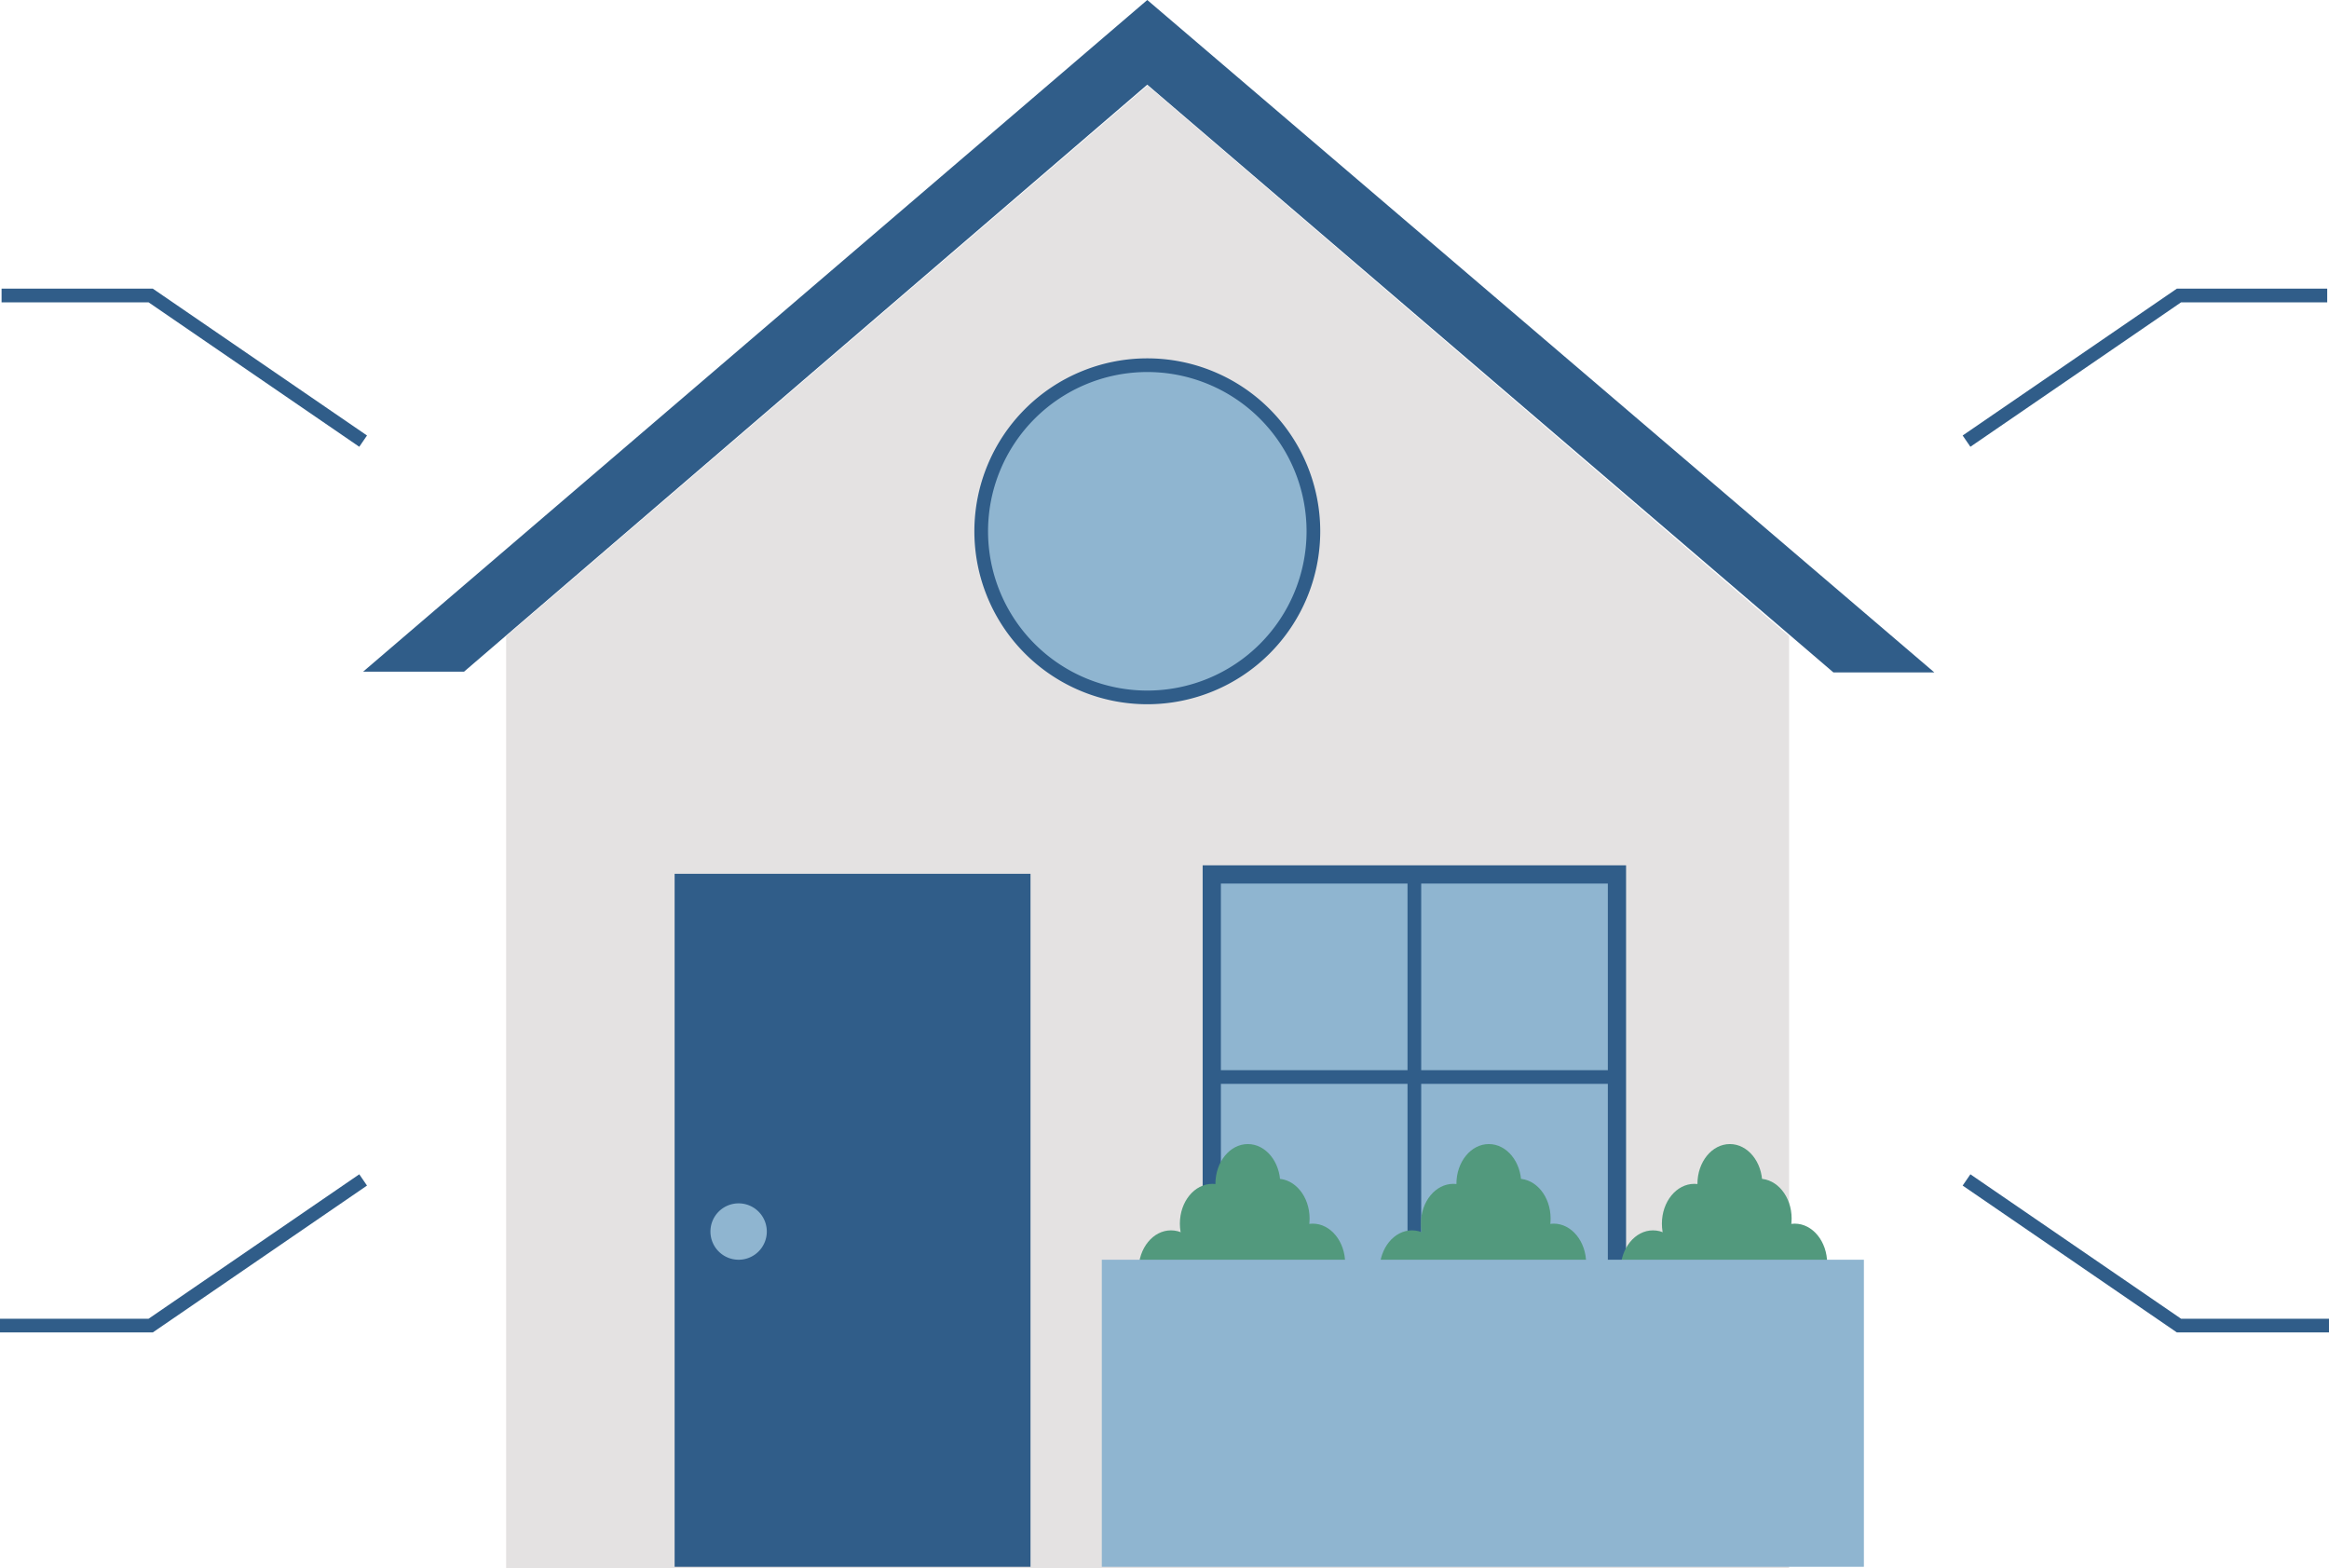 <?xml version="1.0" encoding="UTF-8"?>

<svg xmlns="http://www.w3.org/2000/svg" width="510.901" height="344.027" viewBox="0 0 510.901 344.027">
  <g id="Group_4018" data-name="Group 4018" transform="translate(-707.977 -667.683)">
    <path id="Path_10187" data-name="Path 10187" d="M2759.907-2352h32.715l46.6,31.944" transform="translate(-2051.585 3084.5)" fill="none" stroke="#305d89" stroke-width="3"/>
    <path id="Path_10190" data-name="Path 10190" d="M2759.562-2320.056h33.06l46.6-31.944" transform="translate(-2051.585 3278.5)" fill="none" stroke="#305d89" stroke-width="3"/>
    <path id="Path_10188" data-name="Path 10188" d="M2829.858-2352h-32.524l-46.6,31.944" transform="translate(-1611.371 3084.5)" fill="none" stroke="#305d89" stroke-width="3"/>
    <path id="Path_10189" data-name="Path 10189" d="M2830.248-2320.056h-32.914l-46.6-31.944" transform="translate(-1611.371 3278.5)" fill="none" stroke="#305d89" stroke-width="3"/>
    <g id="Group_4008" data-name="Group 4008" transform="translate(-25.364 63.683)">
      <path id="Path_10150" data-name="Path 10150" d="M172.016,0,0,147.327H22.14L172.014,18.571l150.51,128.923h22.142Z" transform="translate(813 604)" fill="#305d89"/>
      <path id="Path_10151" data-name="Path 10151" d="M15.835,130.259V334.742H297.27V130.257L156.555,9.467Z" transform="translate(828.531 613.285)" fill="#e4e2e2"/>
      <rect id="Rectangle_4178" data-name="Rectangle 4178" width="78.069" height="152.007" transform="translate(881.329 795.666)" fill="#305d89"/>
      <rect id="Rectangle_4179" data-name="Rectangle 4179" width="88.882" height="88.882" transform="translate(999.162 795.807)" fill="#8fb5d0" stroke="#305d89" stroke-width="4"/>
      <line id="Line_468" data-name="Line 468" y2="88.882" transform="translate(1043.602 795.805)" fill="none" stroke="#305d89" stroke-miterlimit="10" stroke-width="3"/>
      <line id="Line_469" data-name="Line 469" x1="88.882" transform="translate(999.162 840.243)" fill="none" stroke="#305d89" stroke-miterlimit="10" stroke-width="3"/>
      <path id="Path_10152" data-name="Path 10152" d="M104.883,40.44A36.435,36.435,0,1,1,68.448,76.875,36.435,36.435,0,0,1,104.883,40.44" transform="translate(880.136 643.664)" fill="#8fb5d0" stroke="#305d89" stroke-width="3"/>
      <path id="Path_10153" data-name="Path 10153" d="M50.827,139.437a6.183,6.183,0,1,1-6.182-6.182,6.183,6.183,0,0,1,6.182,6.182" transform="translate(850.724 734.7)" fill="#8fb5d0"/>
      <path id="Path_10154" data-name="Path 10154" d="M108.613,135.419c0,4.821-3.185,8.73-7.115,8.73s-7.113-3.908-7.113-8.73,3.185-8.73,7.113-8.73,7.115,3.908,7.115,8.73" transform="translate(905.576 728.259)" fill="#52997d"/>
      <path id="Path_10155" data-name="Path 10155" d="M104.677,139.825c0,4.821-3.185,8.729-7.115,8.729s-7.113-3.908-7.113-8.729,3.185-8.73,7.113-8.73,7.115,3.908,7.115,8.73" transform="translate(901.715 732.581)" fill="#52997d"/>
      <path id="Path_10156" data-name="Path 10156" d="M100.1,144.974c0,4.821-3.185,8.73-7.115,8.73s-7.113-3.908-7.113-8.73,3.185-8.73,7.113-8.73,7.115,3.908,7.115,8.73" transform="translate(897.225 737.632)" fill="#52997d"/>
      <path id="Path_10157" data-name="Path 10157" d="M115.8,144.232c0,4.821-3.185,8.73-7.115,8.73s-7.113-3.908-7.113-8.73,3.185-8.73,7.113-8.73,7.115,3.908,7.115,8.73" transform="translate(912.621 736.904)" fill="#52997d"/>
      <path id="Path_10158" data-name="Path 10158" d="M115.633,147.966c0,8.159-5.39,14.773-12.04,14.773s-12.04-6.614-12.04-14.773,5.39-14.773,12.04-14.773,12.04,6.614,12.04,14.773" transform="translate(902.799 734.639)" fill="#52997d"/>
      <path id="Path_10159" data-name="Path 10159" d="M111.86,139.257c0,4.821-3.185,8.73-7.115,8.73s-7.113-3.908-7.113-8.73,3.185-8.73,7.113-8.73,7.115,3.908,7.115,8.73" transform="translate(908.76 732.024)" fill="#52997d"/>
      <path id="Path_10160" data-name="Path 10160" d="M135.3,135.419c0,4.821-3.185,8.73-7.115,8.73s-7.113-3.908-7.113-8.73,3.185-8.73,7.113-8.73,7.115,3.908,7.115,8.73" transform="translate(931.754 728.259)" fill="#52997d"/>
      <path id="Path_10161" data-name="Path 10161" d="M131.368,139.825c0,4.821-3.185,8.729-7.115,8.729s-7.113-3.908-7.113-8.729,3.185-8.73,7.113-8.73,7.115,3.908,7.115,8.73" transform="translate(927.895 732.581)" fill="#52997d"/>
      <path id="Path_10162" data-name="Path 10162" d="M126.79,144.974c0,4.821-3.185,8.73-7.115,8.73s-7.113-3.908-7.113-8.73,3.185-8.73,7.113-8.73,7.115,3.908,7.115,8.73" transform="translate(923.404 737.632)" fill="#52997d"/>
      <path id="Path_10163" data-name="Path 10163" d="M142.486,144.232c0,4.821-3.185,8.73-7.115,8.73s-7.113-3.908-7.113-8.73,3.185-8.73,7.113-8.73,7.115,3.908,7.115,8.73" transform="translate(938.8 736.904)" fill="#52997d"/>
      <path id="Path_10164" data-name="Path 10164" d="M142.324,147.966c0,8.159-5.39,14.773-12.04,14.773s-12.039-6.614-12.039-14.773,5.39-14.773,12.039-14.773,12.04,6.614,12.04,14.773" transform="translate(928.979 734.639)" fill="#52997d"/>
      <path id="Path_10165" data-name="Path 10165" d="M138.551,139.257c0,4.821-3.185,8.73-7.115,8.73s-7.113-3.908-7.113-8.73,3.185-8.73,7.113-8.73,7.115,3.908,7.115,8.73" transform="translate(934.94 732.024)" fill="#52997d"/>
      <path id="Path_10166" data-name="Path 10166" d="M161.994,135.419c0,4.821-3.185,8.73-7.115,8.73s-7.113-3.908-7.113-8.73,3.185-8.73,7.113-8.73,7.115,3.908,7.115,8.73" transform="translate(957.934 728.259)" fill="#52997d"/>
      <path id="Path_10167" data-name="Path 10167" d="M158.058,139.825c0,4.821-3.185,8.729-7.115,8.729s-7.113-3.908-7.113-8.729,3.185-8.73,7.113-8.73,7.115,3.908,7.115,8.73" transform="translate(954.073 732.581)" fill="#52997d"/>
      <path id="Path_10168" data-name="Path 10168" d="M153.481,144.974c0,4.821-3.185,8.73-7.115,8.73s-7.113-3.908-7.113-8.73,3.185-8.73,7.113-8.73,7.115,3.908,7.115,8.73" transform="translate(949.584 737.632)" fill="#52997d"/>
      <path id="Path_10169" data-name="Path 10169" d="M169.177,144.232c0,4.821-3.185,8.73-7.115,8.73s-7.113-3.908-7.113-8.73,3.185-8.73,7.113-8.73,7.115,3.908,7.115,8.73" transform="translate(964.979 736.904)" fill="#52997d"/>
      <path id="Path_10170" data-name="Path 10170" d="M169.015,147.966c0,8.159-5.392,14.773-12.039,14.773s-12.04-6.614-12.04-14.773,5.388-14.773,12.04-14.773,12.039,6.614,12.039,14.773" transform="translate(955.158 734.639)" fill="#52997d"/>
      <path id="Path_10171" data-name="Path 10171" d="M165.242,139.257c0,4.821-3.185,8.73-7.115,8.73s-7.113-3.908-7.113-8.73,3.185-8.73,7.113-8.73,7.115,3.908,7.115,8.73" transform="translate(961.12 732.024)" fill="#52997d"/>
      <rect id="Rectangle_4181" data-name="Rectangle 4181" width="167.172" height="67.354" transform="translate(975.04 880.319)" fill="#8fb5d0"/>
      <rect id="Rectangle_3046" data-name="Rectangle 3046" width="344.663" height="344.026" transform="translate(813 604)" fill="none"/>
    </g>
  </g>
</svg>
